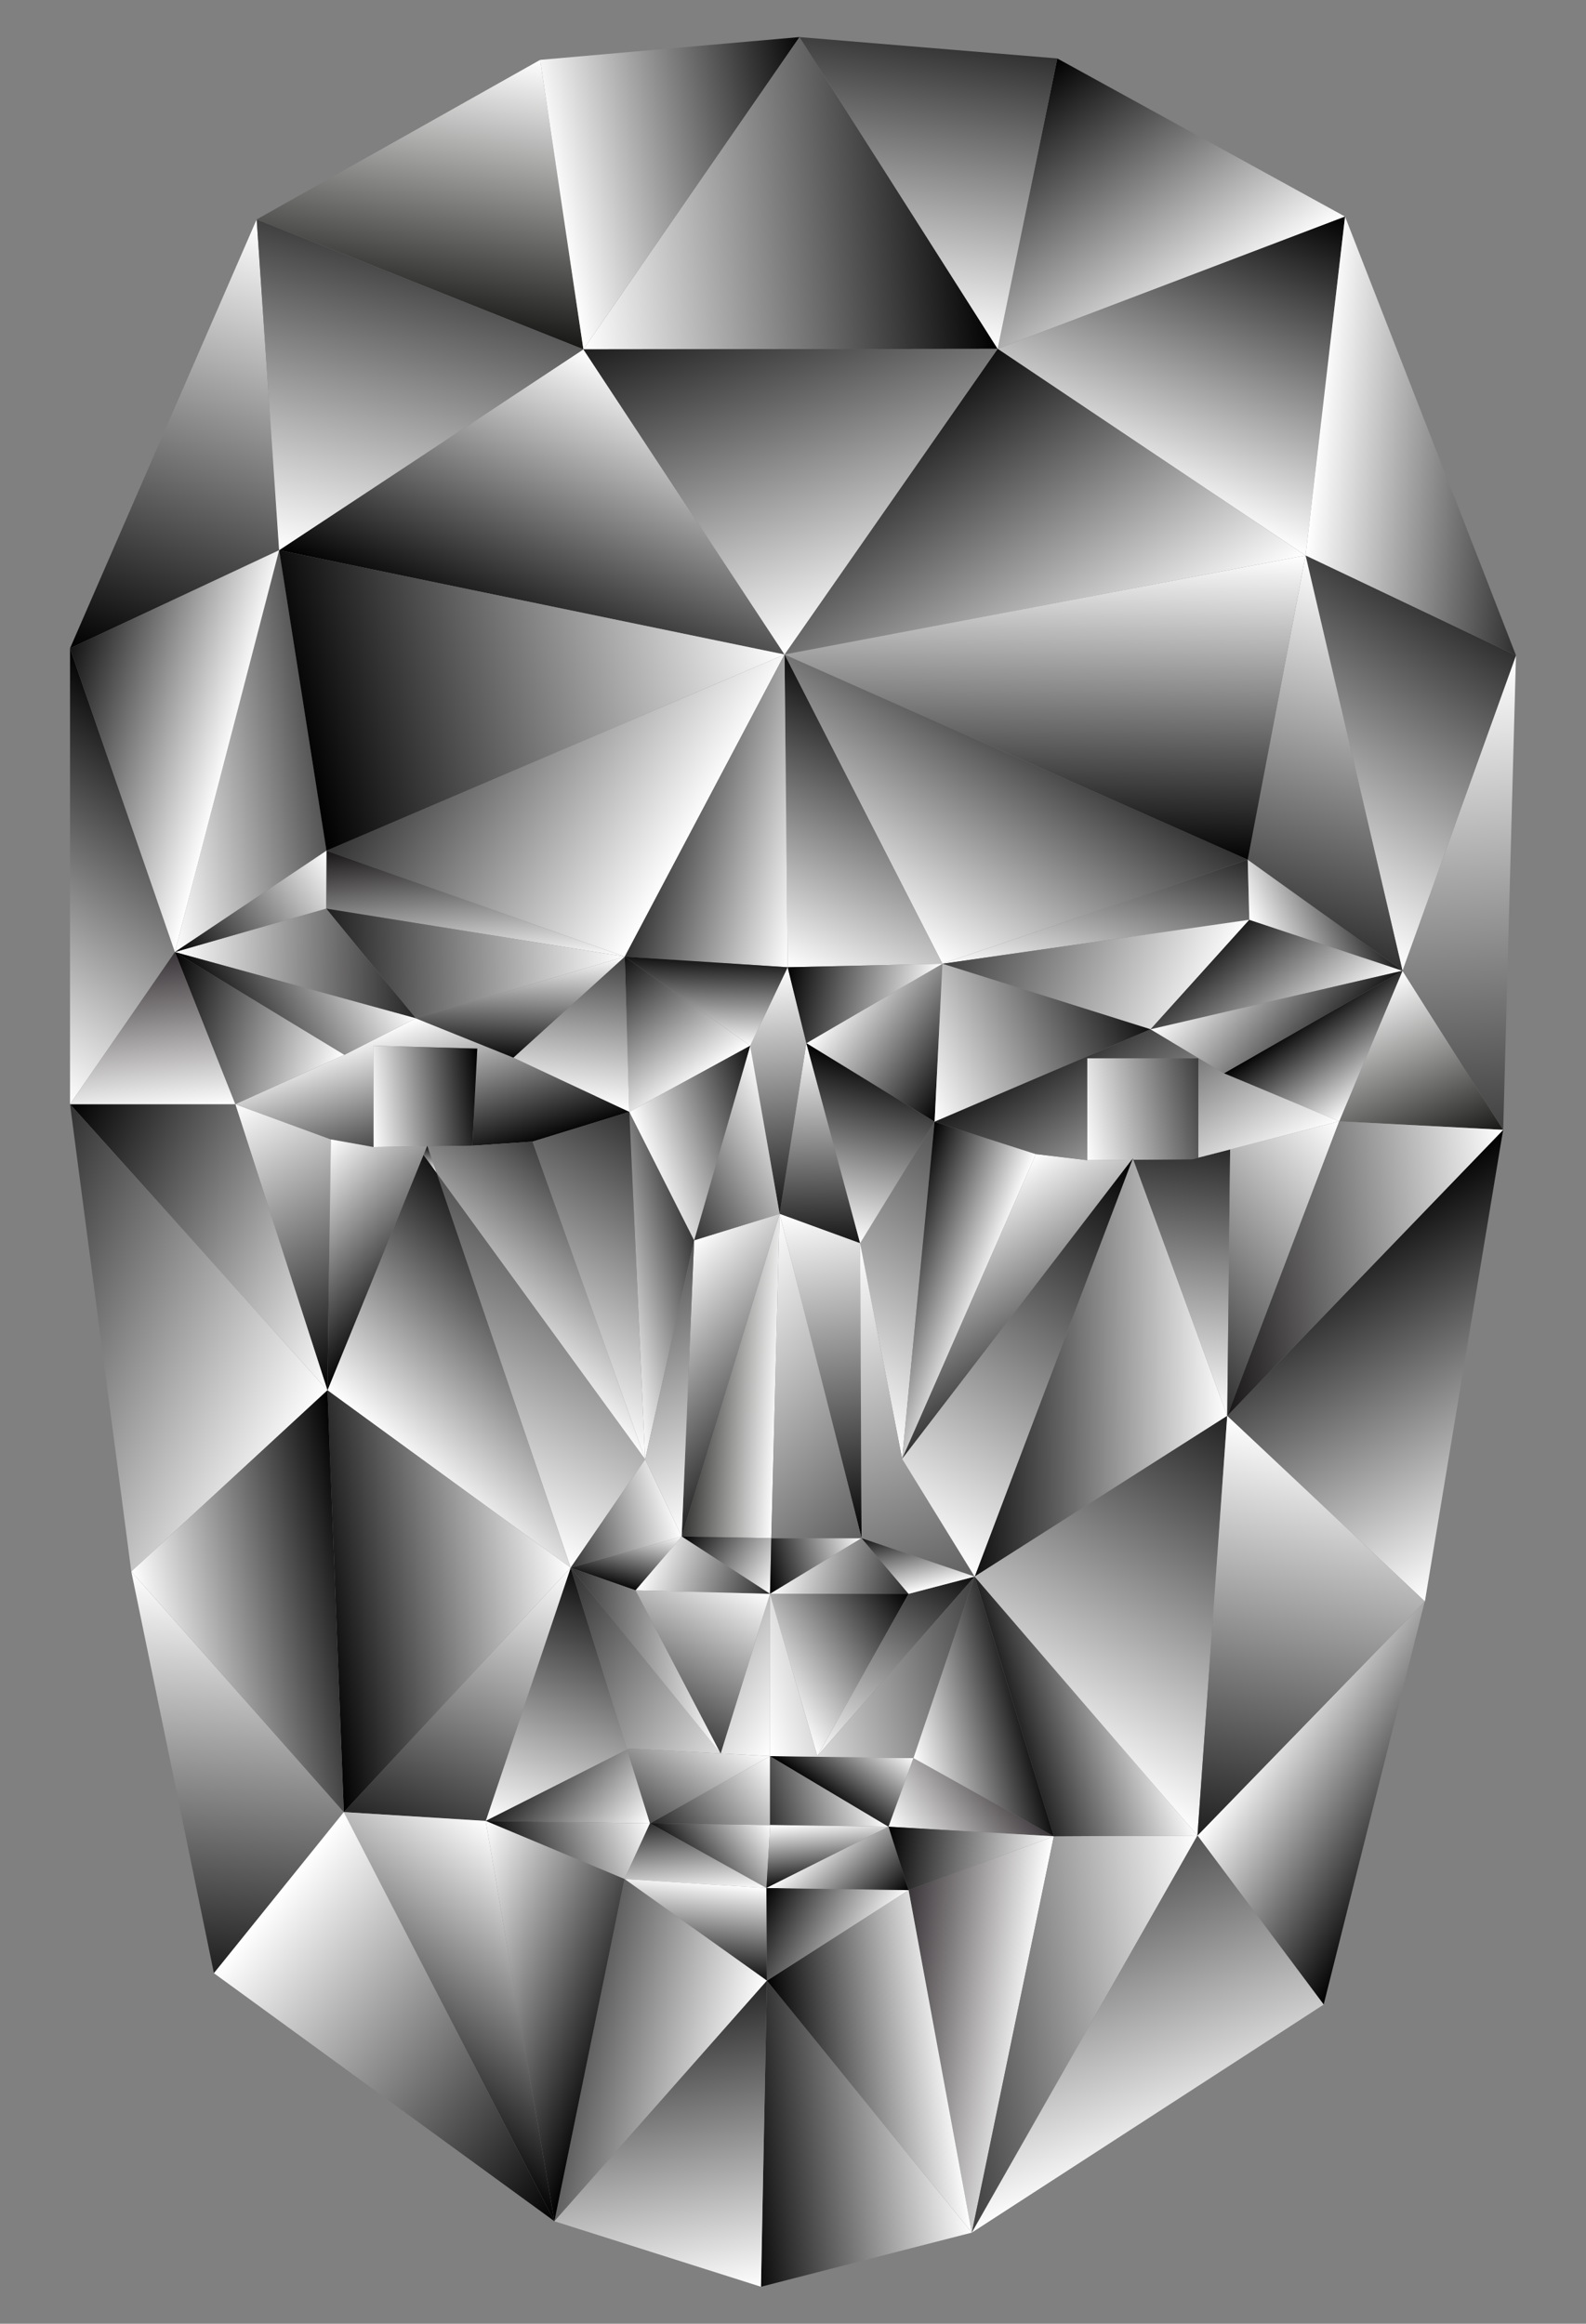 <?xml version="1.0" encoding="UTF-8"?>
<!DOCTYPE svg  PUBLIC '-//W3C//DTD SVG 1.1//EN'  'http://www.w3.org/Graphics/SVG/1.1/DTD/svg11.dtd'>
<svg enable-background="new 0 0 1128.125 1652.736" version="1.1" viewBox="0 0 1128.1 1652.7" xml:space="preserve" xmlns="http://www.w3.org/2000/svg">

	
		<rect x="0" y="0" width="1128.1" height="1652.7" fill="#808080" stroke="none"/>

	
		<linearGradient id="ck" x1="-322.03" x2="524" y1="932.26" y2="932.26" gradientTransform="matrix(-.352 .936 -.936 -.352 1009.1 1165.9)" gradientUnits="userSpaceOnUse">
		<stop stop-color="#fff" offset="0"/>
		<stop stop-color="#303030" offset="1"/>
	</linearGradient>
	<polygon points="49.813 785.33 49.813 461.08 49.812 461.08 49.812 785.33 93.382 1117.7 152.15 1403.4 152.16 1403.4 93.385 1117.7" fill="url(#ck)"/>
	
		<linearGradient id="bz" x1="65.607" x2="590.56" y1="193.53" y2="193.53" gradientTransform="matrix(.989 -.149 .149 .989 -25.96 50.974)" gradientUnits="userSpaceOnUse">
		<stop stop-color="#fff" offset="0"/>
		<stop stop-color="#161415" offset="1"/>
	</linearGradient>
	<polygon points="384.2 42.581 567.54 26.463 384.2 42.578 182.55 156.07 88.619 371.91 182.56 156.07" fill="url(#bz)"/>
	
		<linearGradient id="bo" x1="230.9" x2="530.09" y1="1539.5" y2="1539.5" gradientTransform="matrix(-.447 -.894 .894 -.447 -826.32 2568.3)" gradientUnits="userSpaceOnUse">
		<stop stop-color="#fff" offset="0"/>
		<stop offset="1"/>
	</linearGradient>
	<polygon points="219.73 1452.6 394.33 1579.8 541.26 1626.4 541.26 1626.4 394.34 1579.8" fill="url(#bo)"/>
	
		<linearGradient id="bd" x1="896.84" x2="945.35" y1="1439" y2="1439" gradientTransform="matrix(-.877 .48 -.48 -.877 2419.7 2259.5)" gradientUnits="userSpaceOnUse">
		<stop stop-color="#fff" offset="0"/>
		<stop stop-color="#0E0E0E" offset="1"/>
	</linearGradient>
	<polygon points="941.51 1425.7 941.51 1425.7 900.68 1452.2" fill="url(#bd)"/>
	
		<linearGradient id="as" x1="568.7" x2="571.01" y1="26.47" y2="26.47" gradientTransform="matrix(.961 -.278 .278 .961 15.1 159.44)" gradientUnits="userSpaceOnUse">
		<stop stop-color="#fff" offset="0"/>
		<stop stop-color="#151515" offset="1"/>
	</linearGradient>
	<polygon points="568.62 26.368 568.62 26.368 571.08 26.572" fill="url(#as)"/>
	
		<linearGradient id="ah" x1="908.8" x2="1229.5" y1="611.2" y2="611.2" gradientTransform="matrix(-.588 .809 -.809 -.588 2184.2 102.03)" gradientUnits="userSpaceOnUse">
		<stop stop-color="#fff" offset="0"/>
		<stop stop-color="#3E3E3E" offset="1"/>
	</linearGradient>
	<polygon points="1078.3 466.14 1054 403.63 1078.3 466.14 1069.2 803.57 1068 810.48 1069.2 803.57" fill="url(#ah)"/>
	
		<linearGradient id="w" x1="299.01" x2="520.61" y1="605.66" y2="605.66" gradientTransform="matrix(-.868 -.496 .496 -.868 453.7 1266.5)" gradientUnits="userSpaceOnUse">
		<stop stop-color="#fff" offset="0"/>
		<stop stop-color="#313131" offset="1"/>
	</linearGradient>
	<polygon points="558.03 465.51 232.2 605.04 444.38 680.4" fill="url(#w)"/>
	
		<linearGradient id="l" x1="291.09" x2="385.24" y1="640.86" y2="640.86" gradientTransform="matrix(-.09 -.996 .996 -.09 -271.5 1037.4)" gradientUnits="userSpaceOnUse">
		<stop stop-color="#fff" offset="0"/>
		<stop stop-color="#161415" offset="1"/>
	</linearGradient>
	<polygon points="232.2 605.04 231.98 646.2 444.38 680.4" fill="url(#l)"/>
	
		<linearGradient id="a" x1="484.31" x2="548" y1="979.23" y2="979.23" gradientTransform="matrix(-.998 -.057 .057 -.998 983.05 1985.2)" gradientUnits="userSpaceOnUse">
		<stop stop-color="#fff" offset="0"/>
		<stop stop-color="#343432" offset="1"/>
	</linearGradient>
	<polygon points="554.53 863.34 484.88 1092.8 548.61 1094" fill="url(#a)"/>
	
		<linearGradient id="du" x1="602.08" x2="783.38" y1="555.11" y2="555.11" gradientTransform="matrix(.55 -.835 .835 .55 -155.42 862.45)" gradientUnits="userSpaceOnUse">
		<stop stop-color="#fff" offset="0"/>
		<stop stop-color="#303030" offset="1"/>
	</linearGradient>
	<polygon points="887.5 611.42 558.03 465.51 670.33 685.45" fill="url(#du)"/>
	
		<linearGradient id="dj" x1="490.59" x2="691.12" y1="576.19" y2="576.19" gradientTransform="matrix(.424 -.906 .906 .424 -168.46 888.65)" gradientUnits="userSpaceOnUse">
		<stop stop-color="#fff" offset="0"/>
		<stop stop-color="#0E0E0E" offset="1"/>
	</linearGradient>
	<polygon points="670.33 685.45 558.03 465.51 560.25 687.93" fill="url(#dj)"/>
	
		<linearGradient id="cy" x1="420.81" x2="535.4" y1="580.14" y2="580.14" gradientTransform="matrix(-.974 -.225 .225 -.974 861.79 1251.8)" gradientUnits="userSpaceOnUse">
		<stop stop-color="#fff" offset="0"/>
		<stop stop-color="#313131" offset="1"/>
	</linearGradient>
	<polygon points="560.25 687.93 558.03 465.51 444.38 680.4" fill="url(#cy)"/>
	
		<linearGradient id="cr" x1="712.62" x2="846" y1="654.59" y2="654.59" gradientTransform="matrix(.288 -.958 .958 .288 -65.811 1208.4)" gradientUnits="userSpaceOnUse">
		<stop stop-color="#fff" offset="0"/>
		<stop stop-color="#292929" offset="1"/>
	</linearGradient>
	<polygon points="888.62 654.18 887.5 611.42 670.33 685.45" fill="url(#cr)"/>
	
		<linearGradient id="cq" x1="582" x2="688.87" y1="718.48" y2="718.48" gradientTransform="matrix(.829 .559 -.559 .829 521.27 -221.01)" gradientUnits="userSpaceOnUse">
		<stop stop-color="#fff" offset="0"/>
		<stop offset="1"/>
	</linearGradient>
	<polygon points="573.54 741.95 664.77 797.81 670.33 685.45" fill="url(#cq)"/>
	
		<linearGradient id="cp" x1="479.69" x2="554.56" y1="1129.6" y2="1129.6" gradientTransform="matrix(-.842 -.539 .539 -.842 352.16 2329.4)" gradientUnits="userSpaceOnUse">
		<stop stop-color="#fff" offset="0"/>
		<stop offset="1"/>
	</linearGradient>
	<polygon points="484.88 1092.8 547.7 1133.6 548.61 1094" fill="url(#cp)"/>
	
		<linearGradient id="co" x1="692.12" x2="883.87" y1="714.82" y2="714.82" gradientTransform="matrix(-.931 -.366 .366 -.931 1251.6 1623.3)" gradientUnits="userSpaceOnUse">
		<stop stop-color="#fff" offset="0"/>
		<stop stop-color="#3E3E3E" offset="1"/>
	</linearGradient>
	<polygon points="818.38 732.07 888.62 654.18 670.33 685.45" fill="url(#co)"/>
	
		<linearGradient id="cn" x1="511.88" x2="654.74" y1="814.04" y2="814.04" gradientTransform="matrix(.016 1 -1 .016 1387 217.22)" gradientUnits="userSpaceOnUse">
		<stop stop-color="#fff" offset="0"/>
		<stop stop-color="#151515" offset="1"/>
	</linearGradient>
	<polygon points="554.53 863.34 611.79 884.23 573.54 741.95" fill="url(#cn)"/>
	
		<linearGradient id="cm" x1="543.73" x2="616.79" y1="1122" y2="1122" gradientTransform="matrix(-.967 .255 -.255 -.967 1425.4 2042.7)" gradientUnits="userSpaceOnUse">
		<stop stop-color="#fff" offset="0"/>
		<stop offset="1"/>
	</linearGradient>
	<polygon points="547.7 1133.6 612.82 1094 548.61 1094" fill="url(#cm)"/>
	
		<linearGradient id="cl" x1="465.09" x2="702.26" y1="961.49" y2="961.49" gradientTransform="matrix(.169 .986 -.986 .169 1450 238.42)" gradientUnits="userSpaceOnUse">
		<stop stop-color="#fff" offset="0"/>
		<stop offset="1"/>
	</linearGradient>
	<polygon points="612.82 1094 611.79 884.23 554.53 863.34" fill="url(#cl)"/>
	
		<linearGradient id="cj" x1="649.06" x2="816.14" y1="713.12" y2="713.12" gradientTransform="matrix(.923 -.385 .385 .923 -228.43 342.85)" gradientUnits="userSpaceOnUse">
		<stop stop-color="#fff" offset="0"/>
		<stop stop-color="#0F0F0F" offset="1"/>
	</linearGradient>
	<polygon points="752.73 760 670.33 685.45 664.77 797.81 818.38 732.07 670.33 685.45" fill="url(#cj)"/>
	
		<linearGradient id="ci" x1="479.81" x2="685.75" y1="999.54" y2="999.54" gradientTransform="matrix(.697 .717 -.717 .697 877.09 -120.05)" gradientUnits="userSpaceOnUse">
		<stop stop-color="#fff" offset="0"/>
		<stop stop-color="#606060" offset="1"/>
	</linearGradient>
	<polygon points="548.61 1094 612.82 1094 554.53 863.34" fill="url(#ci)"/>
	
		<linearGradient id="ch" x1="294.51" x2="484.52" y1="1225.2" y2="1225.2" gradientTransform="matrix(.311 -.95 .95 .311 -872.61 1206)" gradientUnits="userSpaceOnUse">
		<stop stop-color="#fff" offset="0"/>
		<stop stop-color="#0C0C0C" offset="1"/>
	</linearGradient>
	<polygon points="405.91 1115 345.48 1295.1 446.04 1244.3" fill="url(#ch)"/>
	
		<linearGradient id="cg" x1="342.32" x2="432.73" y1="1265.9" y2="1265.9" gradientTransform="matrix(-.765 -.644 .644 -.765 -106 2502.4)" gradientUnits="userSpaceOnUse">
		<stop stop-color="#fff" offset="0"/>
		<stop stop-color="#1D1D1D" offset="1"/>
	</linearGradient>
	<polygon points="446.04 1244.3 345.48 1295.1 462.33 1296.8" fill="url(#cg)"/>
	
		<linearGradient id="cf" x1="381.35" x2="572.26" y1="1186.5" y2="1186.5" gradientTransform="matrix(-.853 -.522 .522 -.853 266.05 2439)" gradientUnits="userSpaceOnUse">
		<stop stop-color="#fff" offset="0"/>
		<stop stop-color="#2F2F2F" offset="1"/>
	</linearGradient>
	<polygon points="447.39 1243.6 547.7 1249 547.7 1133.6 512.6 1247.1 405.91 1115 446.04 1244.3" fill="url(#cf)"/>
	
		<linearGradient id="ce" x1="342.49" x2="452.07" y1="1318.8" y2="1318.8" gradientTransform="matrix(-.943 .334 -.334 -.943 1224.3 2420.9)" gradientUnits="userSpaceOnUse">
		<stop stop-color="#fff" offset="0"/>
		<stop stop-color="#080808" offset="1"/>
	</linearGradient>
	<polygon points="345.48 1295.1 444.16 1336.4 462.33 1296.8" fill="url(#ce)"/>
	
		<linearGradient id="cd" x1="457.73" x2="525.67" y1="1320.5" y2="1320.5" gradientTransform="matrix(-.804 .594 -.594 -.804 1695.4 2081.3)" gradientUnits="userSpaceOnUse">
		<stop stop-color="#fff" offset="0"/>
		<stop stop-color="#0F0F0F" offset="1"/>
	</linearGradient>
	<polygon points="547.7 1298 462.33 1296.8 545.16 1342.8 547.7 1299.8" fill="url(#cd)"/>
	
		<linearGradient id="cc" x1="416.99" x2="462.26" y1="1114" y2="1114" gradientTransform="matrix(-.25 .968 -.968 -.25 1633.4 958.54)" gradientUnits="userSpaceOnUse">
		<stop stop-color="#fff" offset="0"/>
		<stop stop-color="#080808" offset="1"/>
	</linearGradient>
	<polygon points="484.88 1092.8 405.91 1115 452.08 1131.1" fill="url(#cc)"/>
	
		<linearGradient id="cb" x1="466.84" x2="520.71" y1="1317.9" y2="1317.9" gradientTransform="matrix(-.097 -.995 .995 -.097 -770.75 1940.4)" gradientUnits="userSpaceOnUse">
		<stop stop-color="#fff" offset="0"/>
		<stop stop-color="#2F2F2F" offset="1"/>
	</linearGradient>
	<polygon points="444.16 1336.4 545.16 1342.8 462.33 1296.8" fill="url(#cb)"/>
	
		<linearGradient id="ca" x1="270.83" x2="473.59" y1="956.35" y2="956.35" gradientTransform="matrix(.471 -.882 .882 .471 -656.09 854.4)" gradientUnits="userSpaceOnUse">
		<stop stop-color="#fff" offset="0"/>
		<stop stop-color="#525252" offset="1"/>
	</linearGradient>
	<polygon points="310.5 834.06 405.91 1115 458.9 1037.9" fill="url(#ca)"/>
	
		<linearGradient id="by" x1="245.69" x2="415.27" y1="993.31" y2="993.31" gradientTransform="matrix(.676 -.737 .737 .676 -609.8 548.76)" gradientUnits="userSpaceOnUse">
		<stop stop-color="#fff" offset="0"/>
		<stop stop-color="#131313" offset="1"/>
	</linearGradient>
	<polygon points="301.22 821.32 232.91 988.8 405.91 1115 310.5 834.06" fill="url(#by)"/>
	
		<linearGradient id="bx" x1="95.906" x2="305.62" y1="864.49" y2="864.49" gradientTransform="matrix(.485 .874 -.874 .485 879.19 280.46)" gradientUnits="userSpaceOnUse">
		<stop stop-color="#fff" offset="0"/>
		<stop offset="1"/>
	</linearGradient>
	<polygon points="167.36 785.33 232.91 988.8 235.34 810.38" fill="url(#bx)"/>
	
		<linearGradient id="bw" x1="260.27" x2="368.26" y1="775.26" y2="775.26" gradientTransform="matrix(.29 .957 -.957 .29 955.42 252.63)" gradientUnits="userSpaceOnUse">
		<stop stop-color="#fff" offset="0"/>
		<stop stop-color="#060606" offset="1"/>
	</linearGradient>
	<polygon points="265.73 815.84 265.73 743.74 339.48 745.79 335.99 814.85 378.8 811.94 447.63 790.78 365.18 752.21 295.76 724.24 245 750.19 167.36 785.33 235.34 810.38" fill="url(#bw)"/>
	
		<linearGradient id="bv" x1="434.14" x2="574.89" y1="978.08" y2="978.08" gradientTransform="matrix(.716 .698 -.698 .716 830.6 -84.97)" gradientUnits="userSpaceOnUse">
		<stop stop-color="#fff" offset="0"/>
		<stop stop-color="#222" offset="1"/>
	</linearGradient>
	<polygon points="493.74 882.15 484.88 1092.8 554.53 863.34" fill="url(#bv)"/>
	
		<linearGradient id="bu" x1="231.89" x2="443.25" y1="687.29" y2="687.29" gradientTransform="matrix(-1 .028 -.028 -1 695.27 1360.8)" gradientUnits="userSpaceOnUse">
		<stop stop-color="#fff" offset="0"/>
		<stop stop-color="#1F1F1F" offset="1"/>
	</linearGradient>
	<polygon points="231.98 646.2 295.76 724.24 444.38 680.4" fill="url(#bu)"/>
	
		<linearGradient id="bt" x1="410.7" x2="492.64" y1="1079.4" y2="1079.4" gradientTransform="matrix(-.974 .228 -.228 -.974 1124.9 2022.7)" gradientUnits="userSpaceOnUse">
		<stop stop-color="#fff" offset="0"/>
		<stop stop-color="#353535" offset="1"/>
	</linearGradient>
	<polygon points="458.9 1037.9 405.91 1115 484.88 1092.8" fill="url(#bt)"/>
	
		<linearGradient id="bs" x1="754.38" x2="964.31" y1="112.4" y2="112.4" gradientTransform="matrix(-.577 -.817 .817 -.577 1195.4 908.99)" gradientUnits="userSpaceOnUse">
		<stop stop-color="#fff" offset="0"/>
		<stop offset="1"/>
	</linearGradient>
	<polygon points="752.03 41.572 709.61 248.09 956.71 154.05" fill="url(#bs)"/>
	
		<linearGradient id="br" x1="553.08" x2="649.36" y1="1117.3" y2="1117.3" gradientTransform="matrix(.977 .214 -.214 .977 252.47 -102.04)" gradientUnits="userSpaceOnUse">
		<stop stop-color="#fff" offset="0"/>
		<stop stop-color="#292929" offset="1"/>
	</linearGradient>
	<polygon points="646.27 1133.6 612.82 1094 547.7 1133.6" fill="url(#br)"/>
	
		<linearGradient id="bq" x1="551.63" x2="670.16" y1="1173.1" y2="1173.1" gradientTransform="matrix(.828 -.561 .561 .828 -565.5 540)" gradientUnits="userSpaceOnUse">
		<stop stop-color="#fff" offset="0"/>
		<stop offset="1"/>
	</linearGradient>
	<polygon points="581.32 1249 646.27 1133.6 547.7 1133.6" fill="url(#bq)"/>
	
		<linearGradient id="bp" x1="540.78" x2="752.49" y1="930.07" y2="930.07" gradientTransform="matrix(.559 -.829 .829 .559 -479.43 934.06)" gradientUnits="userSpaceOnUse">
		<stop stop-color="#fff" offset="0"/>
		<stop stop-color="#525252" offset="1"/>
	</linearGradient>
	<polygon points="641.68 1037.6 664.77 797.81 611.79 884.23" fill="url(#bp)"/>
	
		<linearGradient id="bn" x1="456.19" x2="553.1" y1="1254.4" y2="1254.4" gradientTransform="matrix(-.798 .603 -.603 -.798 1675.5 1985.5)" gradientUnits="userSpaceOnUse">
		<stop stop-color="#fff" offset="0"/>
		<stop stop-color="#222" offset="1"/>
	</linearGradient>
	<polygon points="547.7 1298 547.7 1249 462.33 1296.8" fill="url(#bn)"/>
	
		<linearGradient id="bm" x1="677.05" x2="752.62" y1="906.85" y2="906.85" gradientTransform="matrix(-.942 -.337 .337 -.942 1029.5 2013.8)" gradientUnits="userSpaceOnUse">
		<stop stop-color="#fff" offset="0"/>
		<stop offset="1"/>
	</linearGradient>
	<polygon points="736.81 820.82 664.77 797.81 641.68 1037.6" fill="url(#bm)"/>
	
		<linearGradient id="bl" x1="556.19" x2="636.92" y1="1274.1" y2="1274.1" gradientTransform="matrix(-.962 .274 -.274 -.962 1506.1 2337.9)" gradientUnits="userSpaceOnUse">
		<stop stop-color="#fff" offset="0"/>
		<stop stop-color="#313131" offset="1"/>
	</linearGradient>
	<polygon points="631.99 1299.2 547.7 1249 547.7 1298" fill="url(#bl)"/>
	
		<linearGradient id="bk" x1="549.24" x2="609.11" y1="1281.2" y2="1281.2" gradientTransform="matrix(-.598 .801 -.801 -.598 1977.9 1556.1)" gradientUnits="userSpaceOnUse">
		<stop stop-color="#fff" offset="0"/>
		<stop offset="1"/>
	</linearGradient>
	<polygon points="649.74 1250.4 547.7 1249 631.99 1299.2" fill="url(#bk)"/>
	
		<linearGradient id="bj" x1="403.93" x2="696.93" y1="145.45" y2="145.45" gradientTransform="matrix(.994 -.107 .107 .994 -11.474 60.943)" gradientUnits="userSpaceOnUse">
		<stop stop-color="#fff" offset="0"/>
		<stop offset="1"/>
	</linearGradient>
	<polygon points="568.62 26.368 568.62 26.368 414.96 248.46 709.61 248.09" fill="url(#bj)"/>
	
		<linearGradient id="bi" x1="549.24" x2="702.48" y1="1525.4" y2="1525.4" gradientTransform="matrix(-.994 .107 -.107 -.994 1391.9 2960.2)" gradientUnits="userSpaceOnUse">
		<stop stop-color="#fff" offset="0"/>
		<stop stop-color="#0D0D0D" offset="1"/>
	</linearGradient>
	<polygon points="541.26 1626.4 691.23 1587.9 545.5 1408.7" fill="url(#bi)"/>
	
		<linearGradient id="bh" x1="183.1" x2="381.05" y1="136.13" y2="136.13" gradientTransform="matrix(-.166 .986 -.986 -.166 491.71 -125.04)" gradientUnits="userSpaceOnUse">
		<stop stop-color="#fff" offset="0"/>
		<stop stop-color="#171715" offset="1"/>
	</linearGradient>
	<polygon points="384.2 42.581 182.56 156.07 414.96 248.46" fill="url(#bh)"/>
	
		<linearGradient id="bg" x1="876.4" x2="1016.3" y1="1258.5" y2="1258.5" gradientTransform="matrix(.847 .531 -.531 .847 823.77 -299.52)" gradientUnits="userSpaceOnUse">
		<stop stop-color="#fff" offset="0"/>
		<stop offset="1"/>
	</linearGradient>
	<polygon points="941.51 1425.7 1013.4 1139 851.73 1305.5" fill="url(#bg)"/>
	
		<linearGradient id="bf" x1="639.02" x2="771.16" y1="930.27" y2="930.27" gradientTransform="matrix(.535 .845 -.845 .535 1121 -179.19)" gradientUnits="userSpaceOnUse">
		<stop stop-color="#fff" offset="0"/>
		<stop stop-color="#313131" offset="1"/>
	</linearGradient>
	<polygon points="805 824.87 773.34 825.16 736.81 820.82 641.68 1037.6" fill="url(#bf)"/>
	
		<linearGradient id="be" x1="754.08" x2="989.5" y1="277.99" y2="277.99" gradientTransform="matrix(.353 -.936 .936 .353 282.38 957.32)" gradientUnits="userSpaceOnUse">
		<stop stop-color="#fff" offset="0"/>
		<stop offset="1"/>
	</linearGradient>
	<polygon points="956.72 154.05 956.71 154.05 956.71 154.05 709.61 248.09 928.63 395.04" fill="url(#be)"/>
	
		<linearGradient id="bc" x1="450.39" x2="538.44" y1="1283.7" y2="1283.7" gradientTransform="matrix(-.573 .82 -.82 -.573 1822.6 1590.5)" gradientUnits="userSpaceOnUse">
		<stop stop-color="#fff" offset="0"/>
		<stop stop-color="#4B4B4B" offset="1"/>
	</linearGradient>
	<polygon points="446.04 1244.3 462.33 1296.8 547.7 1249 447.39 1243.6" fill="url(#bc)"/>
	
		<linearGradient id="bb" x1="562.95" x2="607.41" y1="1320.4" y2="1320.4" gradientTransform="matrix(.081 .997 -.997 .081 1857.2 627.26)" gradientUnits="userSpaceOnUse">
		<stop stop-color="#fff" offset="0"/>
		<stop stop-color="#080808" offset="1"/>
	</linearGradient>
	<polygon points="547.7 1298 547.7 1299.8 545.16 1342.8 631.99 1299.2" fill="url(#bb)"/>
	
		<linearGradient id="ba" x1="303.73" x2="304.24" y1="814.95" y2="814.95" gradientTransform="matrix(-.879 .476 -.476 -.879 959.29 1386.9)" gradientUnits="userSpaceOnUse">
		<stop stop-color="#fff" offset="0"/>
		<stop stop-color="#1E1E1E" offset="1"/>
	</linearGradient>
	<polygon points="303.92 814.7 303.67 815.3 304.12 815.3" fill="url(#ba)"/>
	
		<linearGradient id="az" x1="466.85" x2="640.98" y1="772.61" y2="772.61" gradientTransform="matrix(.092 .996 -.996 .092 1274.8 152.85)" gradientUnits="userSpaceOnUse">
		<stop stop-color="#fff" offset="0"/>
		<stop stop-color="#151515" offset="1"/>
	</linearGradient>
	<polygon points="554.53 863.34 573.54 741.95 560.25 687.93 533.59 743.76" fill="url(#az)"/>
	
		<linearGradient id="ay" x1="566.62" x2="674.22" y1="714.96" y2="714.96" gradientTransform="matrix(-.982 -.19 .19 -.982 1083.6 1531.4)" gradientUnits="userSpaceOnUse">
		<stop stop-color="#fff" offset="0"/>
		<stop offset="1"/>
	</linearGradient>
	<polygon points="670.33 685.45 560.25 687.93 573.54 741.95" fill="url(#ay)"/>
	
		<linearGradient id="ax" x1="482.53" x2="584.1" y1="811.61" y2="811.61" gradientTransform="matrix(-.876 .482 -.482 -.876 1375 1272.9)" gradientUnits="userSpaceOnUse">
		<stop stop-color="#fff" offset="0"/>
		<stop stop-color="#313131" offset="1"/>
	</linearGradient>
	<polygon points="493.74 882.15 554.53 863.34 533.59 743.76" fill="url(#ax)"/>
	
		<linearGradient id="aw" x1="471.37" x2="532.62" y1="711.42" y2="711.42" gradientTransform="matrix(.024 -1 1 .024 -221.42 1197.5)" gradientUnits="userSpaceOnUse">
		<stop stop-color="#fff" offset="0"/>
		<stop stop-color="#121212" offset="1"/>
	</linearGradient>
	<polygon points="560.25 687.93 444.38 680.4 533.59 743.76" fill="url(#aw)"/>
	
		<linearGradient id="av" x1="456.07" x2="559.86" y1="718.21" y2="718.21" gradientTransform="matrix(-.59 -.807 .807 -.59 183.39 1564.3)" gradientUnits="userSpaceOnUse">
		<stop stop-color="#fff" offset="0"/>
		<stop stop-color="#0F0F0F" offset="1"/>
	</linearGradient>
	<polygon points="444.38 680.4 447.63 790.78 533.59 743.76" fill="url(#av)"/>
	
		<linearGradient id="au" x1="429.57" x2="500.8" y1="910.15" y2="910.15" gradientTransform="matrix(.971 -.24 .24 .971 -205.83 139.82)" gradientUnits="userSpaceOnUse">
		<stop stop-color="#fff" offset="0"/>
		<stop stop-color="#373737" offset="1"/>
	</linearGradient>
	<polygon points="447.63 790.78 458.9 1037.9 493.74 882.15" fill="url(#au)"/>
	
		<linearGradient id="at" x1="456.65" x2="552.95" y1="820.12" y2="820.12" gradientTransform="matrix(.951 -.311 .311 .951 -228.23 192.58)" gradientUnits="userSpaceOnUse">
		<stop stop-color="#fff" offset="0"/>
		<stop stop-color="#0F0F0F" offset="1"/>
	</linearGradient>
	<polygon points="533.59 743.76 447.63 790.78 493.74 882.15" fill="url(#at)"/>
	
		<linearGradient id="ar" x1="356.44" x2="465.67" y1="739.8" y2="739.8" gradientTransform="matrix(.117 -.993 .993 .117 -371.82 1052.8)" gradientUnits="userSpaceOnUse">
		<stop stop-color="#fff" offset="0"/>
		<stop stop-color="#404040" offset="1"/>
	</linearGradient>
	<polygon points="365.18 752.21 447.63 790.78 444.38 680.4" fill="url(#ar)"/>
	
		<linearGradient id="aq" x1="297.34" x2="314.84" y1="825.16" y2="825.16" gradientTransform="matrix(.159 -.987 .987 .159 -556.97 995.48)" gradientUnits="userSpaceOnUse">
		<stop stop-color="#fff" offset="0"/>
		<stop stop-color="#0E0E0E" offset="1"/>
	</linearGradient>
	<polygon points="303.67 815.3 301.22 821.32 310.5 834.06 304.12 815.3" fill="url(#aq)"/>
	
		<linearGradient id="ap" x1="373.52" x2="571.08" y1="996" y2="996" gradientTransform="matrix(-.31 -.951 .951 -.31 -314.97 1746.4)" gradientUnits="userSpaceOnUse">
		<stop stop-color="#fff" offset="0"/>
		<stop stop-color="#525252" offset="1"/>
	</linearGradient>
	<polygon points="458.9 1037.9 484.88 1092.8 493.74 882.15" fill="url(#ap)"/>
	
		<linearGradient id="ao" x1="262.21" x2="342.79" y1="779.12" y2="779.12" gradientTransform="matrix(.995 -.103 .103 .995 -78.692 35.307)" gradientUnits="userSpaceOnUse">
		<stop stop-color="#fff" offset="0"/>
		<stop offset="1"/>
	</linearGradient>
	<polygon points="304.12 815.3 335.99 814.85 339.48 745.79 265.73 743.74 265.73 815.84 303.67 815.3 303.92 814.7" fill="url(#ao)"/>
	
		<linearGradient id="an" x1="339.21" x2="469.37" y1="925.94" y2="925.94" gradientTransform="matrix(.61 -.792 .792 .61 -584.09 662.93)" gradientUnits="userSpaceOnUse">
		<stop stop-color="#fff" offset="0"/>
		<stop stop-color="#3E3E3E" offset="1"/>
	</linearGradient>
	<polygon points="335.99 814.85 304.12 815.3 310.5 834.06 458.9 1037.9 378.8 811.94" fill="url(#an)"/>
	
		<linearGradient id="am" x1="333.67" x2="539.55" y1="919.8" y2="919.8" gradientTransform="matrix(.516 -.857 .857 .516 -580.5 801.43)" gradientUnits="userSpaceOnUse">
		<stop stop-color="#fff" offset="0"/>
		<stop stop-color="#313131" offset="1"/>
	</linearGradient>
	<polygon points="378.8 811.94 458.9 1037.9 447.63 790.78" fill="url(#am)"/>
	
		<linearGradient id="al" x1="460.7" x2="551.74" y1="1122.4" y2="1122.4" gradientTransform="matrix(.944 .331 -.331 .944 396.32 -102.69)" gradientUnits="userSpaceOnUse">
		<stop stop-color="#fff" offset="0"/>
		<stop stop-color="#2A2A2A" offset="1"/>
	</linearGradient>
	<polygon points="452.08 1131.1 547.7 1133.6 484.88 1092.8" fill="url(#al)"/>
	
		<linearGradient id="ak" x1="181.94" x2="306.28" y1="901.33" y2="901.33" gradientTransform="matrix(.708 .707 -.707 .708 714.06 73.433)" gradientUnits="userSpaceOnUse">
		<stop stop-color="#fff" offset="0"/>
		<stop offset="1"/>
	</linearGradient>
	<polygon points="300.05 819.72 301.22 821.32 303.67 815.3 265.73 815.84 235.34 810.38 232.91 988.8 301.22 821.32" fill="url(#ak)"/>
	
		<linearGradient id="aj" x1="663.32" x2="761.34" y1="1449.6" y2="1449.6" gradientTransform="matrix(-.993 -.118 .118 -.993 1219.6 2966.3)" gradientUnits="userSpaceOnUse">
		<stop stop-color="#fff" offset="0"/>
		<stop stop-color="#383336" offset="1"/>
	</linearGradient>
	<polygon points="646.27 1344.3 691.23 1587.9 691.23 1587.9 749.56 1306" fill="url(#aj)"/>
	
		<linearGradient id="ai" x1="559.74" x2="684.28" y1="1460.4" y2="1460.4" gradientTransform="matrix(-.994 .113 -.113 -.994 1398.6 2852.9)" gradientUnits="userSpaceOnUse">
		<stop stop-color="#fff" offset="0"/>
		<stop offset="1"/>
	</linearGradient>
	<polygon points="545.5 1408.7 691.23 1587.9 691.23 1587.9 646.27 1344.3" fill="url(#ai)"/>
	
		<linearGradient id="ag" x1="672.15" x2="870.81" y1="1453.7" y2="1453.7" gradientTransform="matrix(-.99 .141 -.141 -.99 1739 2770.3)" gradientUnits="userSpaceOnUse">
		<stop stop-color="#fff" offset="0"/>
		<stop stop-color="#3E3E3E" offset="1"/>
	</linearGradient>
	<polygon points="691.23 1587.9 691.23 1587.9 691.24 1587.9 851.73 1305.5 749.56 1306" fill="url(#ag)"/>
	
		<linearGradient id="af" x1="693.65" x2="874.58" y1="973.44" y2="973.44" gradientTransform="matrix(-1 .011 -.011 -1 1577.1 1937.2)" gradientUnits="userSpaceOnUse">
		<stop stop-color="#fff" offset="0"/>
		<stop stop-color="#0F0F0F" offset="1"/>
	</linearGradient>
	<polygon points="805.4 824.87 693.26 1121.3 872.91 1007 806.17 824.86" fill="url(#af)"/>
	
		<linearGradient id="ae" x1="14.24" x2="268.48" y1="913.08" y2="913.08" gradientTransform="matrix(-.897 -.443 .443 -.897 -124.47 1745.1)" gradientUnits="userSpaceOnUse">
		<stop stop-color="#fff" offset="0"/>
		<stop offset="1"/>
	</linearGradient>
	<polygon points="167.36 785.33 49.813 785.33 232.91 988.8" fill="url(#ae)"/>
	
		<linearGradient id="ad" x1="750.41" x2="938.81" y1="911.69" y2="911.69" gradientTransform="matrix(.121 -.993 .993 .121 -166.48 1636.6)" gradientUnits="userSpaceOnUse">
		<stop stop-color="#fff" offset="0"/>
		<stop stop-color="#2A2A2A" offset="1"/>
	</linearGradient>
	<polygon points="852.38 823.34 852.38 824.48 852.38 823.34 847.96 824.48 806.17 824.86 872.91 1007 874.99 817.51" fill="url(#ad)"/>
	
		<linearGradient id="ac" x1="722.27" x2="822.6" y1="1213.8" y2="1213.8" gradientTransform="matrix(-.96 .281 -.281 -.96 1854.8 2161.4)" gradientUnits="userSpaceOnUse">
		<stop stop-color="#fff" offset="0"/>
		<stop stop-color="#222" offset="1"/>
	</linearGradient>
	<polygon points="749.56 1306 851.73 1305.5 693.26 1121.3" fill="url(#ac)"/>
	
		<linearGradient id="ab" x1="685.95" x2="957.17" y1="1174.8" y2="1174.8" gradientTransform="matrix(.485 -.874 .874 .485 -607.98 1279.4)" gradientUnits="userSpaceOnUse">
		<stop stop-color="#fff" offset="0"/>
		<stop stop-color="#222" offset="1"/>
	</linearGradient>
	<polygon points="851.73 1305.5 872.91 1007 693.26 1121.3" fill="url(#ab)"/>
	
		<linearGradient id="aa" x1="211.38" x2="433.25" y1="1200.3" y2="1200.3" gradientTransform="matrix(-.377 .926 -.926 -.377 1564 1358.1)" gradientUnits="userSpaceOnUse">
		<stop stop-color="#fff" offset="0"/>
		<stop stop-color="#252424" offset="1"/>
	</linearGradient>
	<polygon points="405.91 1115 244.54 1288.8 345.48 1295.1" fill="url(#aa)"/>
	
		<linearGradient id="z" x1="230.32" x2="415.74" y1="1150.8" y2="1150.8" gradientTransform="matrix(-.989 .149 -.149 -.989 804.53 2217.5)" gradientUnits="userSpaceOnUse">
		<stop stop-color="#fff" offset="0"/>
		<stop offset="1"/>
	</linearGradient>
	<polygon points="232.91 988.8 244.54 1288.8 405.91 1115" fill="url(#z)"/>
	
		<linearGradient id="y" x1="459.87" x2="525.41" y1="1372.6" y2="1372.6" gradientTransform="matrix(-.106 .994 -.994 -.106 1912.2 1026.3)" gradientUnits="userSpaceOnUse">
		<stop stop-color="#fff" offset="0"/>
		<stop stop-color="#0F0F0F" offset="1"/>
	</linearGradient>
	<polygon points="444.16 1336.4 545.5 1408.7 545.16 1342.8" fill="url(#y)"/>
	
		<linearGradient id="x" x1="42.654" x2="295.08" y1="921.73" y2="921.73" gradientTransform="matrix(-.904 -.427 .427 -.904 -136.97 1872.3)" gradientUnits="userSpaceOnUse">
		<stop stop-color="#fff" offset="0"/>
		<stop stop-color="#313131" offset="1"/>
	</linearGradient>
	<polygon points="49.813 785.33 93.385 1117.7 232.91 988.8" fill="url(#x)"/>
	
		<linearGradient id="v" x1="191.2" x2="393.9" y1="1434.3" y2="1434.3" gradientTransform="matrix(-.583 .812 -.812 -.583 1670.8 2011.5)" gradientUnits="userSpaceOnUse">
		<stop stop-color="#fff" offset="0"/>
		<stop offset="1"/>
	</linearGradient>
	<polygon points="244.54 1288.8 394.34 1579.8 345.48 1295.1" fill="url(#v)"/>
	
		<linearGradient id="u" x1="405.87" x2="519.75" y1="1447.8" y2="1447.8" gradientTransform="matrix(-.979 -.202 .202 -.979 635.26 2981.1)" gradientUnits="userSpaceOnUse">
		<stop stop-color="#fff" offset="0"/>
		<stop stop-color="#606060" offset="1"/>
	</linearGradient>
	<polygon points="394.34 1579.8 545.5 1408.7 444.16 1336.4" fill="url(#u)"/>
	
		<linearGradient id="t" x1="296.73" x2="446.55" y1="1446.6" y2="1446.6" gradientTransform="matrix(.93 .367 -.367 .93 554.59 -44.65)" gradientUnits="userSpaceOnUse">
		<stop stop-color="#fff" offset="0"/>
		<stop offset="1"/>
	</linearGradient>
	<polygon points="345.48 1295.1 394.34 1579.8 444.16 1336.4" fill="url(#t)"/>
	
		<linearGradient id="s" x1="564.02" x2="655.6" y1="1375.2" y2="1375.2" gradientTransform="matrix(-.899 -.438 .438 -.899 529.07 2873.5)" gradientUnits="userSpaceOnUse">
		<stop stop-color="#fff" offset="0"/>
		<stop stop-color="#030303" offset="1"/>
	</linearGradient>
	<polygon points="545.16 1342.8 545.5 1408.7 646.27 1344.3" fill="url(#s)"/>
	
		<linearGradient id="r" x1="34.423" x2="312.8" y1="1266.3" y2="1266.3" gradientTransform="matrix(-.101 .995 -.995 -.101 1440.1 1219.4)" gradientUnits="userSpaceOnUse">
		<stop stop-color="#fff" offset="0"/>
		<stop stop-color="#1F1F1F" offset="1"/>
	</linearGradient>
	<polygon points="244.54 1288.8 93.385 1117.7 152.16 1403.4 152.16 1403.4" fill="url(#r)"/>
	
		<linearGradient id="q" x1="-68.042" x2="200.42" y1="592.86" y2="592.86" gradientTransform="matrix(.561 -.828 .828 .561 -477.72 345.81)" gradientUnits="userSpaceOnUse">
		<stop stop-color="#fff" offset="0"/>
		<stop offset="1"/>
	</linearGradient>
	<polygon points="124.39 677.13 49.813 461.08 49.813 461.08 49.813 785.33" fill="url(#q)"/>
	
		<linearGradient id="p" x1="159.37" x2="458.9" y1="1412.9" y2="1412.9" gradientTransform="matrix(.777 .629 -.629 .777 963.8 147.83)" gradientUnits="userSpaceOnUse">
		<stop stop-color="#fff" offset="0"/>
		<stop offset="1"/>
	</linearGradient>
	<polygon points="244.54 1288.8 152.16 1403.4 219.73 1452.6 394.34 1579.8" fill="url(#p)"/>
	
		<linearGradient id="o" x1="813.71" x2="1011.8" y1="920.34" y2="920.34" gradientTransform="matrix(-.752 .659 -.659 -.752 2193.9 978.75)" gradientUnits="userSpaceOnUse">
		<stop stop-color="#fff" offset="0"/>
		<stop stop-color="#2F2F2F" offset="1"/>
	</linearGradient>
	<polygon points="874.99 817.51 872.91 1007 952.58 797.5" fill="url(#o)"/>
	
		<linearGradient id="n" x1="350.07" x2="563.4" y1="1521.7" y2="1521.7" gradientTransform="matrix(-.179 -.984 .984 -.179 -938.67 2252.2)" gradientUnits="userSpaceOnUse">
		<stop stop-color="#fff" offset="0"/>
		<stop stop-color="#282828" offset="1"/>
	</linearGradient>
	<polygon points="545.5 1408.7 394.34 1579.8 541.26 1626.4 541.26 1626.4" fill="url(#n)"/>
	
		<linearGradient id="m" x1="-38.992" x2="292.45" y1="270.95" y2="270.95" gradientTransform="matrix(-.32 .948 -.948 -.32 456.25 289.62)" gradientUnits="userSpaceOnUse">
		<stop stop-color="#fff" offset="0"/>
		<stop offset="1"/>
	</linearGradient>
	<polygon points="198.53 391.32 182.56 156.07 88.619 371.91 49.815 461.07" fill="url(#m)"/>
	
		<linearGradient id="k" x1="729.45" x2="935.48" y1="1425.1" y2="1425.1" gradientTransform="matrix(-.358 -.933 .933 -.358 -241.54 2727.4)" gradientUnits="userSpaceOnUse">
		<stop stop-color="#fff" offset="0"/>
		<stop stop-color="#555" offset="1"/>
	</linearGradient>
	<polygon points="851.73 1305.5 691.24 1587.9 900.68 1452.2 941.51 1425.7 941.51 1425.7" fill="url(#k)"/>
	
		<linearGradient id="j" x1="803.68" x2="1070.7" y1="1003.1" y2="1003.1" gradientTransform="matrix(-.482 -.876 .876 -.482 588.13 2290.2)" gradientUnits="userSpaceOnUse">
		<stop stop-color="#fff" offset="0"/>
		<stop offset="1"/>
	</linearGradient>
	<polygon points="872.91 1007 1013.5 1139 1068 810.48 1069.2 803.57" fill="url(#j)"/>
	
		<linearGradient id="i" x1="953.48" x2="1085.3" y1="767.22" y2="767.22" gradientTransform="matrix(.378 .926 -.926 .378 1320.7 -471.16)" gradientUnits="userSpaceOnUse">
		<stop stop-color="#fff" offset="0"/>
		<stop stop-color="#171715" offset="1"/>
	</linearGradient>
	<polygon points="952.58 797.5 1069.2 803.57 997.57 690.43" fill="url(#i)"/>
	
		<linearGradient id="h" x1="873.14" x2="1208.7" y1="630.17" y2="630.17" gradientTransform="matrix(.083 .997 -.997 .083 1584.7 -452.06)" gradientUnits="userSpaceOnUse">
		<stop stop-color="#fff" offset="0"/>
		<stop stop-color="#404040" offset="1"/>
	</linearGradient>
	<polygon points="1069.2 803.57 1078.3 466.14 997.57 690.43" fill="url(#h)"/>
	
		<linearGradient id="g" x1="860.94" x2="1081.9" y1="909.84" y2="909.84" gradientTransform="matrix(-.992 .13 -.13 -.992 2050.9 1671.1)" gradientUnits="userSpaceOnUse">
		<stop stop-color="#fff" offset="0"/>
		<stop stop-color="#161415" offset="1"/>
	</linearGradient>
	<polygon points="872.91 1007 1069.2 803.57 952.58 797.5" fill="url(#g)"/>
	
		<linearGradient id="f" x1="558.76" x2="769.41" y1="120.73" y2="120.73" gradientTransform="matrix(.16 -.987 .987 .16 419.34 767.14)" gradientUnits="userSpaceOnUse">
		<stop stop-color="#fff" offset="0"/>
		<stop stop-color="#313131" offset="1"/>
	</linearGradient>
	<polygon points="709.61 248.09 752.03 41.572 752.02 41.568 571.08 26.572 568.62 26.368 568.62 26.368" fill="url(#f)"/>
	
		<linearGradient id="e" x1="395.71" x2="587.35" y1="131.35" y2="131.35" gradientTransform="matrix(.983 -.183 .183 .983 -17.085 89.335)" gradientUnits="userSpaceOnUse">
		<stop stop-color="#fff" offset="0"/>
		<stop stop-color="#060606" offset="1"/>
	</linearGradient>
	<polygon points="414.96 248.46 568.62 26.368 567.54 26.463 384.2 42.581" fill="url(#e)"/>
	
		<linearGradient id="d" x1="576.69" x2="646.67" y1="1326.5" y2="1326.5" gradientTransform="matrix(.681 .732 -.732 .681 1157.9 -14.605)" gradientUnits="userSpaceOnUse">
		<stop stop-color="#fff" offset="0"/>
		<stop offset="1"/>
	</linearGradient>
	<polygon points="545.16 1342.8 646.27 1344.3 631.99 1299.2" fill="url(#d)"/>
	
		<linearGradient id="c" x1="875.22" x2="1108.1" y1="508.54" y2="508.54" gradientTransform="matrix(.531 -.847 .847 .531 10.444 1104.4)" gradientUnits="userSpaceOnUse">
		<stop stop-color="#fff" offset="0"/>
		<stop stop-color="#313131" offset="1"/>
	</linearGradient>
	<polygon points="997.57 690.43 1078.3 466.14 928.63 395.04" fill="url(#c)"/>
	
		<linearGradient id="b" x1="936.75" x2="1092.3" y1="308.81" y2="308.81" gradientTransform="matrix(.996 .092 -.092 .996 32.748 -90.915)" gradientUnits="userSpaceOnUse">
		<stop stop-color="#fff" offset="0"/>
		<stop stop-color="#2F2F2F" offset="1"/>
	</linearGradient>
	<polygon points="928.63 395.04 1078.3 466.14 1054 403.63 956.72 154.05" fill="url(#b)"/>
	
		<linearGradient id="ee" x1="879.57" x2="954.63" y1="753.76" y2="753.76" gradientTransform="matrix(-.574 -.819 .819 -.574 861.34 1935.9)" gradientUnits="userSpaceOnUse">
		<stop stop-color="#fff" offset="0"/>
		<stop offset="1"/>
	</linearGradient>
	<polygon points="952.58 797.5 997.57 690.43 870.52 763.39" fill="url(#ee)"/>
	
		<linearGradient id="ed" x1="553.6" x2="720.98" y1="1182.7" y2="1182.7" gradientTransform="matrix(.522 -.853 .853 .522 -706.26 1110.6)" gradientUnits="userSpaceOnUse">
		<stop stop-color="#fff" offset="0"/>
		<stop stop-color="#0E0E0E" offset="1"/>
	</linearGradient>
	<polygon points="581.32 1249 693.26 1121.3 646.27 1133.6" fill="url(#ed)"/>
	
		<linearGradient id="ec" x1="767.34" x2="858.38" y1="788.19" y2="788.19" gradientTransform="matrix(.983 -.184 .184 .983 -131.39 163.2)" gradientUnits="userSpaceOnUse">
		<stop stop-color="#fff" offset="0"/>
		<stop stop-color="#3E3E3E" offset="1"/>
	</linearGradient>
	<polygon points="773.34 752.7 773.34 825.16 805 824.87 805.79 823.84 806.17 824.86 847.96 824.48 852.38 823.34 852.38 752.7" fill="url(#ec)"/>
	
		<linearGradient id="eb" x1="715.3" x2="869.95" y1="768.37" y2="768.37" gradientTransform="matrix(-.538 -.843 .843 -.538 587.72 1879.2)" gradientUnits="userSpaceOnUse">
		<stop stop-color="#fff" offset="0"/>
		<stop stop-color="#1E1E1E" offset="1"/>
	</linearGradient>
	<polygon points="818.38 732.07 664.77 797.81 736.81 820.82 773.34 825.16 773.34 752.7 852.38 752.7 852.38 823.34 874.99 817.51 875.01 816.42 874.99 817.51 952.58 797.5 870.52 763.39" fill="url(#eb)"/>
	
		<linearGradient id="ea" x1="853.62" x2="950.42" y1="681.71" y2="681.71" gradientTransform="matrix(-.63 -.776 .776 -.63 941.85 1834.9)" gradientUnits="userSpaceOnUse">
		<stop stop-color="#fff" offset="0"/>
		<stop stop-color="#1E1E1E" offset="1"/>
	</linearGradient>
	<polygon points="818.38 732.07 997.57 690.43 888.62 654.18" fill="url(#ea)"/>
	
		<linearGradient id="dz" x1="842.29" x2="953.68" y1="714.85" y2="714.85" gradientTransform="matrix(.77 .638 -.638 .77 672.7 -412.16)" gradientUnits="userSpaceOnUse">
		<stop stop-color="#fff" offset="0"/>
		<stop stop-color="#131313" offset="1"/>
	</linearGradient>
	<polygon points="870.52 763.39 997.57 690.43 818.38 732.07" fill="url(#dz)"/>
	
		<linearGradient id="dy" x1="804.83" x2="805.96" y1="824.35" y2="824.35" gradientTransform="matrix(-.126 .992 -.992 -.126 1724.8 129.45)" gradientUnits="userSpaceOnUse">
		<stop stop-color="#fff" offset="0"/>
		<stop offset="1"/>
	</linearGradient>
	<polygon points="805 824.87 805.4 824.87 805.79 823.84" fill="url(#dy)"/>
	
		<linearGradient id="dx" x1="527.22" x2="777.83" y1="1036" y2="1036" gradientTransform="matrix(.337 .942 -.942 .337 1377 50.685)" gradientUnits="userSpaceOnUse">
		<stop stop-color="#fff" offset="0"/>
		<stop stop-color="#606060" offset="1"/>
	</linearGradient>
	<polygon points="611.79 884.23 612.82 1094 693.26 1121.3 641.68 1037.6" fill="url(#dx)"/>
	
		<linearGradient id="dw" x1="533.94" x2="707.39" y1="1186.2" y2="1186.2" gradientTransform="matrix(.967 -.257 .257 .967 -283.44 198.86)" gradientUnits="userSpaceOnUse">
		<stop stop-color="#fff" offset="0"/>
		<stop stop-color="#3E3E3E" offset="1"/>
	</linearGradient>
	<polygon points="547.7 1133.6 547.7 1249 649.74 1250.4 693.26 1121.3 581.32 1249" fill="url(#dw)"/>
	
		<linearGradient id="dv" x1="635.25" x2="681.27" y1="1115.1" y2="1115.1" gradientTransform="matrix(-.222 -.975 .975 -.222 -287.88 1997.9)" gradientUnits="userSpaceOnUse">
		<stop stop-color="#fff" offset="0"/>
		<stop stop-color="#121212" offset="1"/>
	</linearGradient>
	<polygon points="646.27 1133.6 693.26 1121.3 612.82 1094" fill="url(#dv)"/>
	
		<linearGradient id="dt" x1="581.1" x2="892.71" y1="980.19" y2="980.19" gradientTransform="matrix(.518 -.855 .855 .518 -483.6 1087.9)" gradientUnits="userSpaceOnUse">
		<stop stop-color="#fff" offset="0"/>
		<stop offset="1"/>
	</linearGradient>
	<polygon points="641.68 1037.6 693.26 1121.3 805.4 824.87 805 824.87" fill="url(#dt)"/>
	
		<linearGradient id="ds" x1="805.14" x2="806.19" y1="824.5" y2="824.5" gradientTransform="matrix(.638 -.77 .77 .638 -343.08 918.98)" gradientUnits="userSpaceOnUse">
		<stop stop-color="#fff" offset="0"/>
		<stop stop-color="#0E0E0E" offset="1"/>
	</linearGradient>
	<polygon points="805.4 824.87 806.17 824.86 805.79 823.84" fill="url(#ds)"/>
	
		<linearGradient id="dr" x1="891.81" x2="977.2" y1="650.92" y2="650.92" gradientTransform="matrix(.917 -.4 .4 .917 -181.59 430.9)" gradientUnits="userSpaceOnUse">
		<stop stop-color="#fff" offset="0"/>
		<stop stop-color="#171717" offset="1"/>
	</linearGradient>
	<polygon points="888.62 654.18 997.57 690.43 887.5 611.42" fill="url(#dr)"/>
	
		<linearGradient id="dq" x1="630.52" x2="723.19" y1="1283.3" y2="1283.3" gradientTransform="matrix(.821 -.571 .571 .821 -606 622.95)" gradientUnits="userSpaceOnUse">
		<stop stop-color="#fff" offset="0"/>
		<stop stop-color="#383336" offset="1"/>
	</linearGradient>
	<polygon points="631.99 1299.2 749.56 1306 649.74 1250.4" fill="url(#dq)"/>
	
		<linearGradient id="dp" x1="634.43" x2="751.92" y1="1319.3" y2="1319.3" gradientTransform="matrix(-.992 -.125 .125 -.992 1210.5 2719.7)" gradientUnits="userSpaceOnUse">
		<stop stop-color="#fff" offset="0"/>
		<stop offset="1"/>
	</linearGradient>
	<polygon points="646.27 1344.3 749.56 1306 631.99 1299.2" fill="url(#dp)"/>
	
		<linearGradient id="do" x1="124.23" x2="296.62" y1="684.02" y2="684.02" gradientTransform="matrix(1 .022 -.022 1 15.424 -4.54)" gradientUnits="userSpaceOnUse">
		<stop stop-color="#fff" offset="0"/>
		<stop stop-color="#252424" offset="1"/>
	</linearGradient>
	<polygon points="231.98 646.2 124.39 677.13 295.76 724.24" fill="url(#do)"/>
	
		<linearGradient id="dn" x1="642.71" x2="727.41" y1="1218.5" y2="1218.5" gradientTransform="matrix(.974 -.226 .226 .974 -256 189.35)" gradientUnits="userSpaceOnUse">
		<stop stop-color="#fff" offset="0"/>
		<stop stop-color="#0F0F0F" offset="1"/>
	</linearGradient>
	<polygon points="749.56 1306 693.26 1121.3 649.74 1250.4" fill="url(#dn)"/>
	
		<linearGradient id="dm" x1="121.53" x2="256.96" y1="721.16" y2="721.16" gradientTransform="matrix(-.966 -.259 .259 -.966 173.45 1485.3)" gradientUnits="userSpaceOnUse">
		<stop stop-color="#fff" offset="0"/>
		<stop offset="1"/>
	</linearGradient>
	<polygon points="245 750.19 124.39 677.13 167.36 785.33" fill="url(#dm)"/>
	
		<linearGradient id="dl" x1="139.44" x2="268.51" y1="725.11" y2="725.11" gradientTransform="matrix(-.882 .47 -.47 -.882 731.15 1244.6)" gradientUnits="userSpaceOnUse">
		<stop stop-color="#fff" offset="0"/>
		<stop offset="1"/>
	</linearGradient>
	<polygon points="295.76 724.24 124.39 677.13 245 750.19" fill="url(#dl)"/>
	
		<linearGradient id="dk" x1="804.59" x2="1069" y1="522.99" y2="522.99" gradientTransform="matrix(-.279 .96 -.96 -.279 1726.7 -210.89)" gradientUnits="userSpaceOnUse">
		<stop stop-color="#fff" offset="0"/>
		<stop stop-color="#313131" offset="1"/>
	</linearGradient>
	<polygon points="997.57 690.43 928.63 395.04 887.5 611.42" fill="url(#dk)"/>
	
		<linearGradient id="di" x1="104.88" x2="221.73" y1="531.87" y2="531.87" gradientTransform="matrix(.99 -.14 .14 .99 -73.178 30.293)" gradientUnits="userSpaceOnUse">
		<stop stop-color="#fff" offset="0"/>
		<stop stop-color="#555" offset="1"/>
	</linearGradient>
	<polygon points="198.53 391.32 124.39 677.13 232.2 605.04" fill="url(#di)"/>
	
		<linearGradient id="dh" x1="608.89" x2="852.52" y1="316.12" y2="316.12" gradientTransform="matrix(-.554 -.833 .833 -.554 857.75 1173.3)" gradientUnits="userSpaceOnUse">
		<stop stop-color="#fff" offset="0"/>
		<stop stop-color="#0F0F0F" offset="1"/>
	</linearGradient>
	<polygon points="928.63 395.04 709.61 248.09 558.03 465.51" fill="url(#dh)"/>
	
		<linearGradient id="dg" x1="629.64" x2="847.16" y1="505.41" y2="505.41" gradientTransform="matrix(-.03 1 -1 -.03 1268.6 -224.71)" gradientUnits="userSpaceOnUse">
		<stop stop-color="#fff" offset="0"/>
		<stop stop-color="#020202" offset="1"/>
	</linearGradient>
	<polygon points="887.5 611.42 928.63 395.04 558.03 465.51" fill="url(#dg)"/>
	
		<linearGradient id="df" x1="263.97" x2="478.71" y1="329.68" y2="329.68" gradientTransform="matrix(-.382 .924 -.924 -.382 852.73 143.84)" gradientUnits="userSpaceOnUse">
		<stop stop-color="#fff" offset="0"/>
		<stop offset="1"/>
	</linearGradient>
	<polygon points="414.96 248.46 198.53 391.32 558.03 465.51" fill="url(#df)"/>
	
		<linearGradient id="de" x1="160.12" x2="384.25" y1="256.15" y2="256.15" gradientTransform="matrix(.246 -.969 .969 .246 -39.927 496.09)" gradientUnits="userSpaceOnUse">
		<stop stop-color="#fff" offset="0"/>
		<stop stop-color="#404040" offset="1"/>
	</linearGradient>
	<polygon points="182.56 156.07 198.53 391.32 414.96 248.46" fill="url(#de)"/>
	
		<linearGradient id="dd" x1="460.96" x2="712.86" y1="392.3" y2="392.3" gradientTransform="matrix(-.327 -.945 .945 -.327 409.06 1004.9)" gradientUnits="userSpaceOnUse">
		<stop stop-color="#fff" offset="0"/>
		<stop stop-color="#1E1E1E" offset="1"/>
	</linearGradient>
	<polygon points="709.61 248.09 414.96 248.46 558.03 465.51" fill="url(#dd)"/>
	
		<linearGradient id="dc" x1="195.92" x2="545.63" y1="537.04" y2="537.04" gradientTransform="matrix(-.971 .238 -.238 -.971 864.46 891.76)" gradientUnits="userSpaceOnUse">
		<stop stop-color="#fff" offset="0"/>
		<stop offset="1"/>
	</linearGradient>
	<polygon points="558.03 465.51 198.53 391.32 232.2 605.04" fill="url(#dc)"/>
	
		<linearGradient id="db" x1="85.427" x2="215.5" y1="544.28" y2="544.28" gradientTransform="matrix(-.963 -.27 .27 -.963 99.679 1082.1)" gradientUnits="userSpaceOnUse">
		<stop stop-color="#fff" offset="0"/>
		<stop stop-color="#131313" offset="1"/>
	</linearGradient>
	<polygon points="49.815 461.07 49.813 461.08 124.39 677.13 198.53 391.32" fill="url(#db)"/>
	
		<linearGradient id="da" x1="98.803" x2="260.35" y1="1152.1" y2="1152.1" gradientTransform="matrix(.982 -.191 .191 .982 -214.14 53.145)" gradientUnits="userSpaceOnUse">
		<stop stop-color="#fff" offset="0"/>
		<stop offset="1"/>
	</linearGradient>
	<polygon points="93.385 1117.7 244.54 1288.8 232.91 988.8" fill="url(#da)"/>
	
		<linearGradient id="cz" x1="799.5" x2="1095.6" y1="1163.7" y2="1163.7" gradientTransform="matrix(-.213 .977 -.977 -.213 2261.1 491.54)" gradientUnits="userSpaceOnUse">
		<stop stop-color="#fff" offset="0"/>
		<stop stop-color="#1F1F1F" offset="1"/>
	</linearGradient>
	<polygon points="1013.4 1139 1013.5 1139 1013.5 1139 872.91 1007 851.73 1305.5" fill="url(#cz)"/>
	
		<linearGradient id="cx" x1="402.02" x2="516.49" y1="1181" y2="1181" gradientTransform="matrix(-.998 -.06 .06 -.998 846.38 2387.7)" gradientUnits="userSpaceOnUse">
		<stop stop-color="#fff" offset="0"/>
		<stop stop-color="#2F2F2F" offset="1"/>
	</linearGradient>
	<polygon points="452.08 1131.1 405.91 1115 512.6 1247.1" fill="url(#cx)"/>
	
		<linearGradient id="cw" x1="428.15" x2="544.55" y1="1204.5" y2="1204.5" gradientTransform="matrix(-.483 .876 -.876 -.483 1782.6 1325.3)" gradientUnits="userSpaceOnUse">
		<stop stop-color="#fff" offset="0"/>
		<stop stop-color="#3E3E3E" offset="1"/>
	</linearGradient>
	<polygon points="512.6 1247.1 547.7 1133.6 452.08 1131.1" fill="url(#cw)"/>
	
		<linearGradient id="cv" x1="113.45" x2="243.14" y1="624.17" y2="624.17" gradientTransform="matrix(-.825 .566 -.566 -.825 687.99 1068.8)" gradientUnits="userSpaceOnUse">
		<stop stop-color="#fff" offset="0"/>
		<stop offset="1"/>
	</linearGradient>
	<polygon points="232.2 605.04 124.39 677.13 231.98 646.2" fill="url(#cv)"/>
	
		<linearGradient id="cu" x1="48.693" x2="160.76" y1="725.63" y2="725.63" gradientTransform="matrix(-.103 -.995 .995 -.103 -607.47 914.95)" gradientUnits="userSpaceOnUse">
		<stop stop-color="#fff" offset="0"/>
		<stop stop-color="#383336" offset="1"/>
	</linearGradient>
	<polygon points="124.39 677.13 49.813 785.33 167.36 785.33" fill="url(#cu)"/>
	
		<linearGradient id="ct" x1="331.12" x2="406.15" y1="716.88" y2="716.88" gradientTransform="matrix(-.041 .999 -.999 -.041 1101.1 376.21)" gradientUnits="userSpaceOnUse">
		<stop stop-color="#fff" offset="0"/>
		<stop stop-color="#080808" offset="1"/>
	</linearGradient>
	<polygon points="444.38 680.4 295.76 724.24 365.18 752.21" fill="url(#ct)"/>
	
		<linearGradient id="cs" x1="548.27" x2="677.62" y1="802.96" y2="802.96" gradientTransform="matrix(.234 -.972 .972 .234 -316.42 1224.4)" gradientUnits="userSpaceOnUse">
		<stop stop-color="#fff" offset="0"/>
		<stop offset="1"/>
	</linearGradient>
	<polygon points="611.79 884.23 664.77 797.81 573.54 741.95" fill="url(#cs)"/>

</svg>
